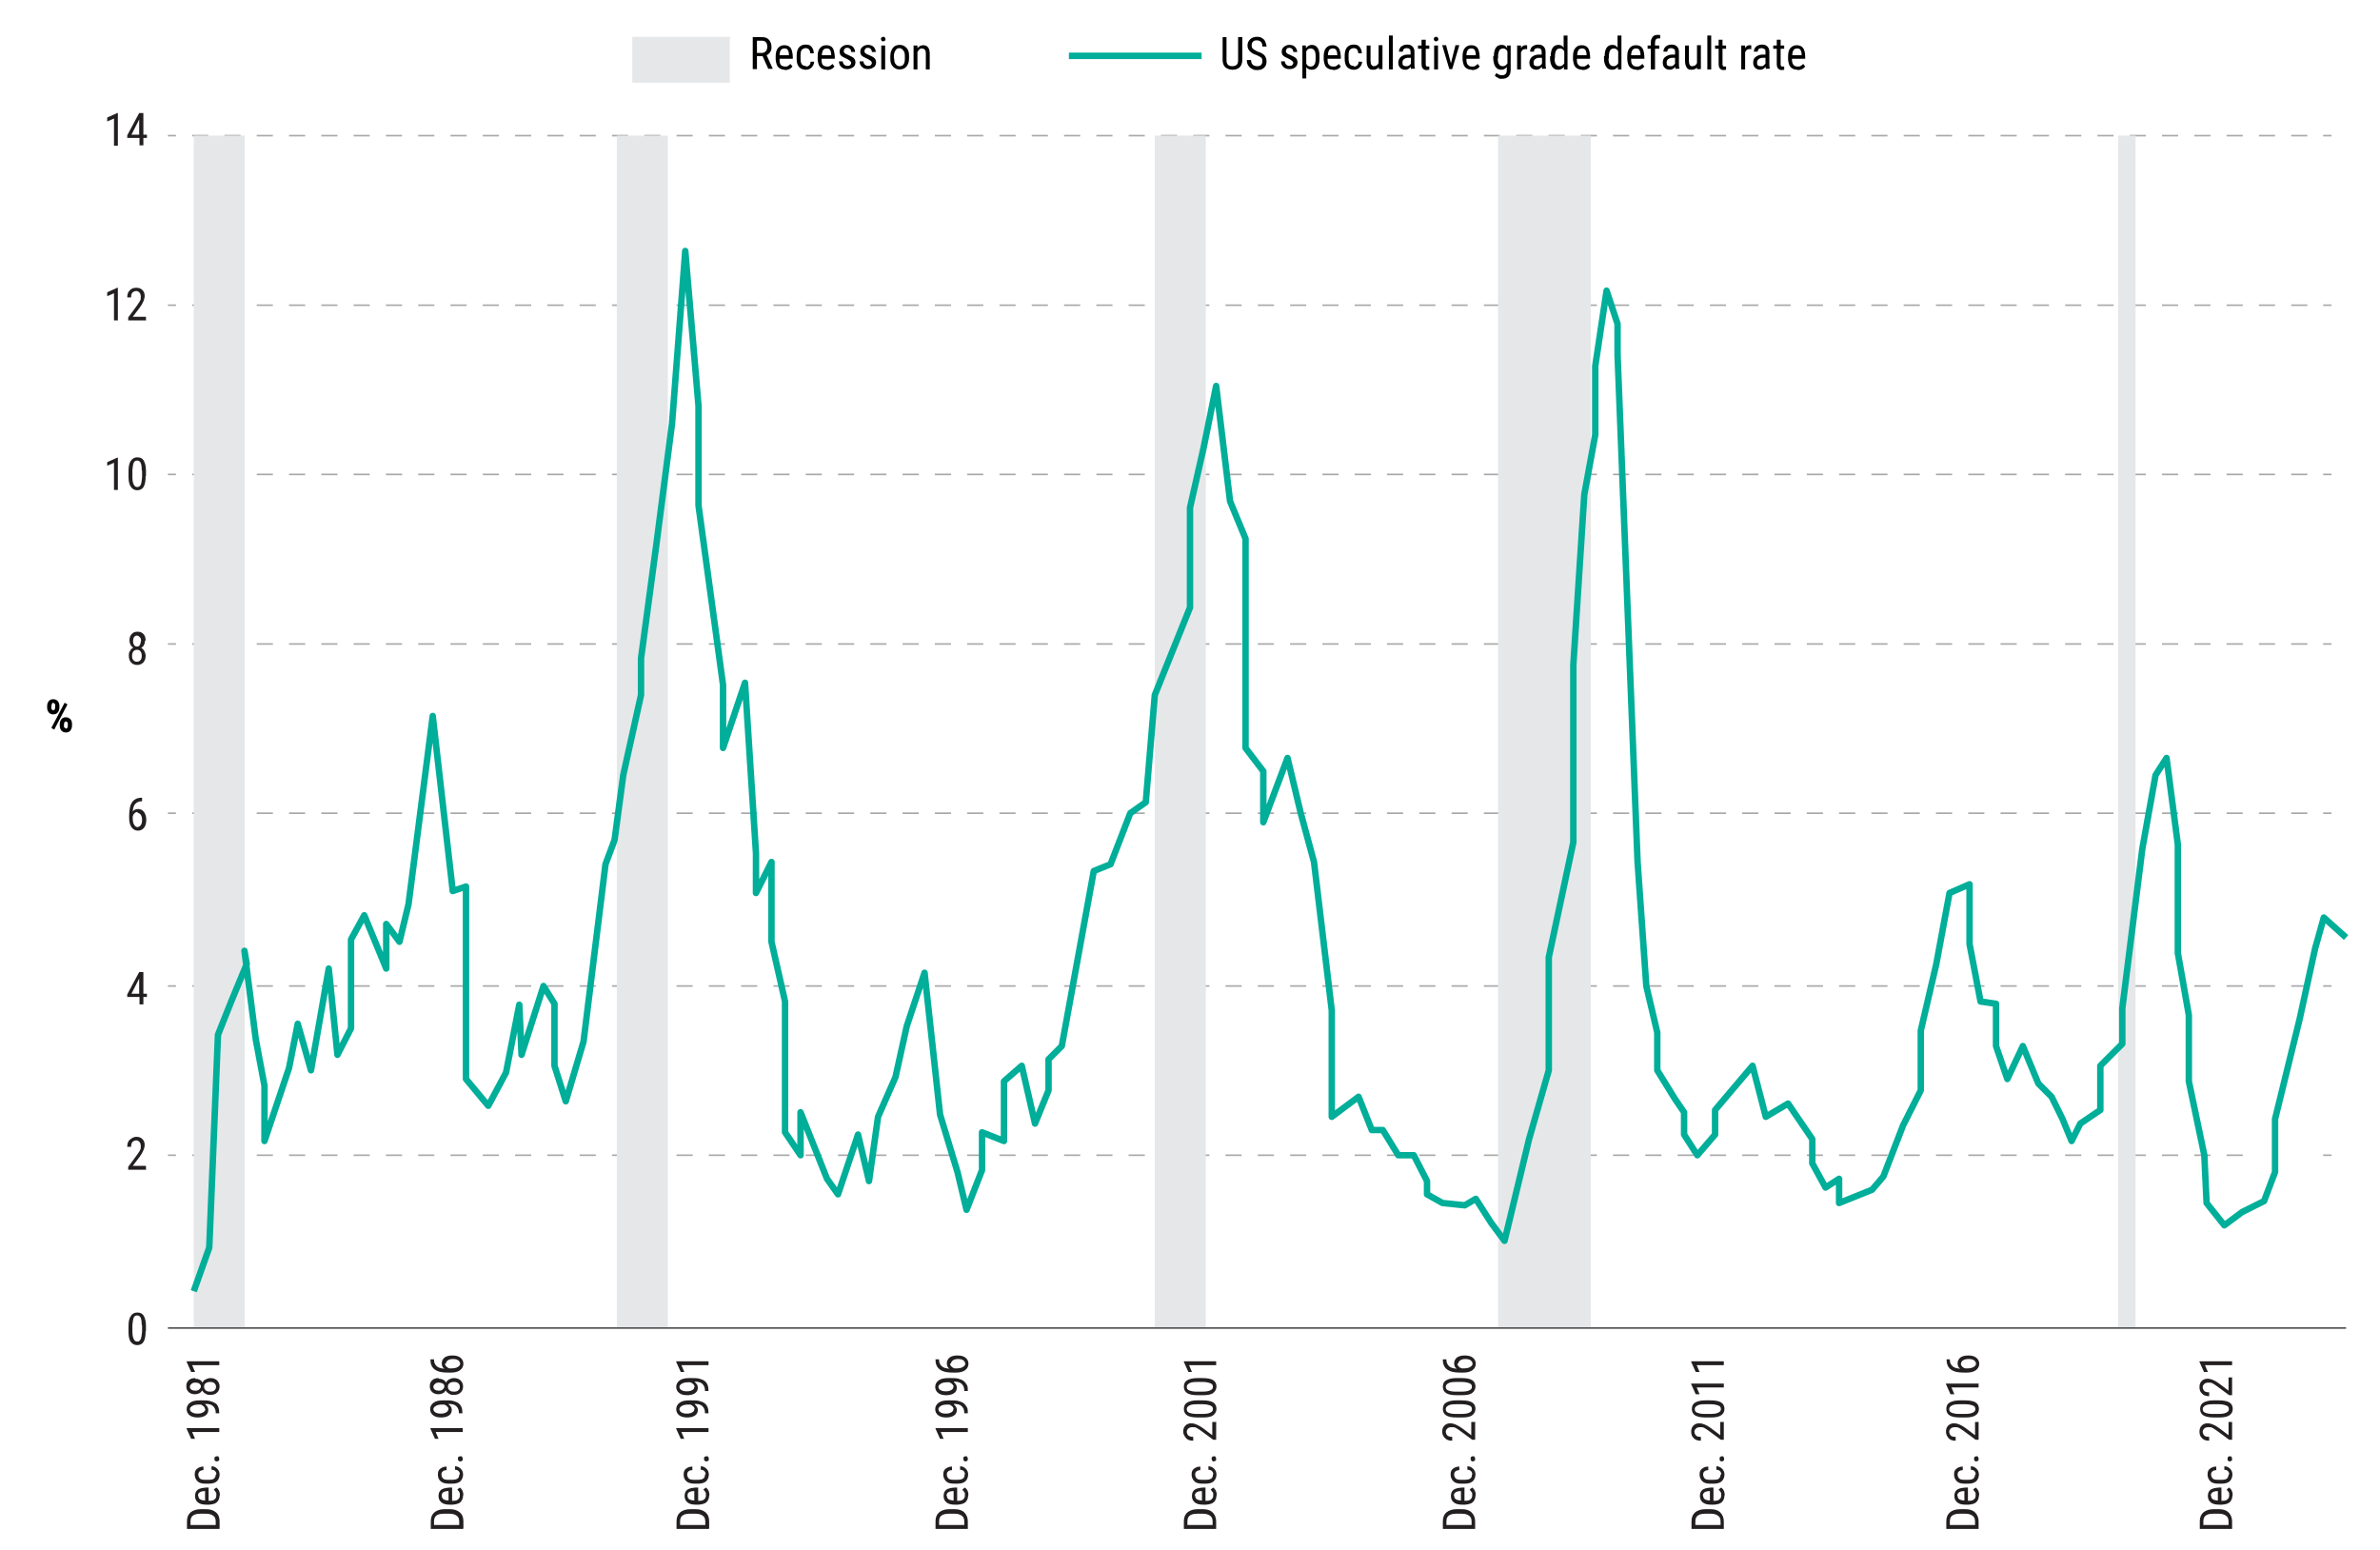 <?xml version="1.0" encoding="UTF-8"?>
<svg xmlns="http://www.w3.org/2000/svg" version="1.1" viewBox="0 0 737 480">
  <defs>
    <style>
      .cls-1, .cls-2, .cls-3 {
        stroke-miterlimit: 10;
        stroke-width: .5px;
      }

      .cls-1, .cls-2, .cls-3, .cls-4 {
        fill: none;
      }

      .cls-1, .cls-3 {
        stroke: #a9a9ab;
      }

      .cls-2 {
        stroke: #55555a;
      }

      .cls-5 {
        fill: #231f20;
      }

      .cls-3 {
        stroke-dasharray: 5 5;
      }

      .cls-6 {
        fill: #010100;
      }

      .cls-4 {
        stroke: #00ae99;
        stroke-linejoin: round;
        stroke-width: 2px;
      }

      .cls-7 {
        fill: #e6e7e8;
      }
    </style>
  </defs>
  <!-- Generator: Adobe Illustrator 28.7.2, SVG Export Plug-In . SVG Version: 1.2.0 Build 154)  -->
  <g>
    <g id="Layer_1">
      <g id="Layer_1-2" data-name="Layer_1">
        <g>
          <line class="cls-1" x1="52" y1="42" x2="54.5" y2="42"/>
          <line class="cls-3" x1="59.5" y1="42" x2="716.8" y2="42"/>
          <line class="cls-1" x1="719.4" y1="42" x2="722" y2="42"/>
        </g>
        <g>
          <line class="cls-1" x1="52" y1="94.5" x2="54.5" y2="94.5"/>
          <line class="cls-3" x1="59.5" y1="94.5" x2="716.8" y2="94.5"/>
          <line class="cls-1" x1="719.4" y1="94.5" x2="722" y2="94.5"/>
        </g>
        <g>
          <line class="cls-1" x1="52" y1="146.9" x2="54.5" y2="146.9"/>
          <line class="cls-3" x1="59.5" y1="146.9" x2="716.8" y2="146.9"/>
          <line class="cls-1" x1="719.4" y1="146.9" x2="722" y2="146.9"/>
        </g>
        <g>
          <line class="cls-1" x1="52" y1="199.4" x2="54.5" y2="199.4"/>
          <line class="cls-3" x1="59.5" y1="199.4" x2="716.8" y2="199.4"/>
          <line class="cls-1" x1="719.4" y1="199.4" x2="722" y2="199.4"/>
        </g>
        <g>
          <line class="cls-1" x1="52" y1="251.8" x2="54.5" y2="251.8"/>
          <line class="cls-3" x1="59.5" y1="251.8" x2="716.8" y2="251.8"/>
          <line class="cls-1" x1="719.4" y1="251.8" x2="722" y2="251.8"/>
        </g>
        <g>
          <line class="cls-1" x1="52" y1="305.3" x2="54.5" y2="305.3"/>
          <line class="cls-3" x1="59.5" y1="305.3" x2="716.8" y2="305.3"/>
          <line class="cls-1" x1="719.4" y1="305.3" x2="722" y2="305.3"/>
        </g>
        <g>
          <line class="cls-1" x1="52" y1="357.7" x2="54.5" y2="357.7"/>
          <line class="cls-3" x1="59.5" y1="357.7" x2="696.1" y2="357.7"/>
          <line class="cls-1" x1="719.4" y1="357.7" x2="722" y2="357.7"/>
        </g>
        <rect class="cls-7" x="60" y="42" width="15.8" height="369.2"/>
        <rect class="cls-7" x="191" y="42" width="15.8" height="369.2"/>
        <rect class="cls-7" x="357.6" y="42" width="15.8" height="369.2"/>
        <rect class="cls-7" x="463.9" y="42" width="28.7" height="369.2"/>
        <rect class="cls-7" x="655.9" y="42" width="5.4" height="369.2"/>
        <polyline class="cls-4" points="60 399.8 64.8 386.3 67.5 320.4 71.6 310.1 76.4 298.5 75.7 294.4 79.2 321.8 81.9 336.2 81.9 353.3 89.5 330.7 92.2 317 96.3 331.4 101.8 299.9 104.5 326.6 108.7 318.4 108.7 290.9 112.8 283.4 119.6 299.9 119.6 286.1 123.7 291.6 126.5 280 134 221.7 140.2 275.9 144.3 274.5 144.3 289.6 144.3 334.1 151.2 342.4 156.7 332.1 160.8 311.1 161.5 326.6 168.3 305.3 171.7 310.8 171.7 324.5 171.7 330 175.2 341 180.7 322.5 187.5 267.6 190.3 260.1 193 240 198.5 215.2 198.5 203.9 203.3 168.2 208.1 131.2 212.2 77.7 216.3 125.7 216.3 156.5 223.9 212.1 223.9 231.6 230.7 211.4 234.1 264.2 234.1 276.5 238.9 266.9 238.9 291.6 243.1 310.1 243.1 334.8 243.1 350.6 247.9 357.7 247.9 344.4 256.1 365 259.5 369.8 265.7 351.3 269.1 365.7 271.9 345.8 277.3 333.5 280.8 317.7 286.3 301.2 291.1 345.1 296.5 362.9 299.3 374.6 304.1 362.3 304.1 350.6 310.9 353.3 310.9 334.8 316.4 330 320.5 347.9 324.7 337.6 324.7 328 328.8 323.9 338.7 269.7 343.9 267.6 350 251.8 354.8 248.4 357.6 215.2 368.5 188.1 368.5 157.2 372.7 138.7 376.6 119.5 380.9 155.2 385.7 166.8 385.7 231.6 391.2 238.8 391.2 254.6 398.7 234.7 402.8 251.8 406.9 266.9 412.4 312.9 412.4 345.8 420.7 339.6 424.8 349.9 428.2 349.9 433 357.7 437.8 357.7 441.9 365.7 441.9 369.8 446.7 372.5 453.6 373.2 457 371.2 461.8 378.7 465.9 384.2 473.5 352.7 479.6 331.4 479.6 296.4 487.2 260.8 487.2 205.9 490.6 153.1 494 134.6 494 113.3 497.5 90 500.9 100.3 500.9 109.9 507.1 266.9 509.8 305.3 513.2 319.7 513.2 331.4 518.7 340.3 521.5 344.4 521.5 351.3 525.6 357.7 531.1 351.3 531.1 343.7 542.7 330 546.8 345.8 553.7 341.7 561.2 352.7 561.2 360.2 565.3 367.7 569.5 365 569.5 372.5 579.7 368.4 583.2 364.3 589.3 348.5 594.8 337.6 594.8 319.1 599.6 298.5 602.2 284.5 603.7 276.5 609.9 273.8 609.9 292.3 613.3 310.1 618.1 310.8 618.1 323.9 621.6 334.1 626.4 323.9 631.2 335.5 635.3 339.6 638.7 346.5 641.5 353.3 644.2 347.9 650.4 343.7 650.4 330 657.2 323.2 657.2 312.2 663.4 262.8 667.5 240 670.9 234.7 674.4 261.5 674.4 295.1 677.8 314.3 677.8 334.8 682.6 357.7 683.3 372.5 688.8 379.4 694.3 375.3 701.1 371.9 704.5 362.9 704.5 350.6 704.5 346.5 712.1 315.6 716.9 293.7 719.6 284.1 726.5 290.3"/>
        <g>
          <path class="cls-5" d="M67.9,473.4h-10v-2.4c0-1.2.4-2.1,1.1-2.7s1.8-1,3.1-1h1.7c1.3,0,2.3.3,3.1,1s1.1,1.6,1.1,2.8v2.2h0ZM59,472.2h7.8v-1c0-.9-.2-1.5-.8-1.9s-1.2-.6-2.2-.6h-1.8c-1,0-1.8.2-2.3.6-.5.4-.7,1-.7,1.8v1.1h0Z"/>
          <path class="cls-5" d="M68,463c0,.9-.3,1.6-.8,2.1s-1.3.7-2.4.8h-.9c-1.1,0-2-.2-2.6-.7-.6-.5-.9-1.1-.9-2s.3-1.5.8-1.9,1.4-.6,2.6-.7h.8v4.1h.2c.8,0,1.4-.1,1.7-.5.4-.3.5-.7.5-1.3s0-.7-.2-.9-.3-.5-.6-.8l.8-.6c.7.5,1.1,1.3,1.1,2.4h0ZM61.4,463.1c0,.5.2.9.5,1.1s.9.4,1.6.4v-2.9h-.2c-.7,0-1.2.2-1.5.4s-.5.6-.5,1h0Z"/>
          <path class="cls-5" d="M67,456.5c0-.4-.1-.7-.4-1s-.6-.4-1.1-.4v-1.1c.7,0,1.3.3,1.8.8.5.5.7,1.1.7,1.8s-.3,1.6-.9,2.1c-.6.5-1.4.7-2.6.7h-.8c-1.1,0-2-.2-2.5-.7s-.9-1.2-.9-2.1.2-1.4.7-1.8,1.1-.7,2-.7v1.1c-.5,0-1,.2-1.2.4s-.4.6-.4,1,.2.9.5,1.2.9.4,1.7.4h.9c.9,0,1.5-.1,1.8-.4s.5-.7.5-1.2h0Z"/>
          <path class="cls-5" d="M67.2,452.5c-.2,0-.4,0-.6-.2-.2-.1-.2-.3-.2-.6s0-.5.2-.6.3-.2.6-.2.4,0,.5.2.2.3.2.6,0,.5-.2.6c-.1.1-.3.2-.5.2Z"/>
          <path class="cls-5" d="M67.9,442.2v1.2h-8.4l.9,2.1h-1.2l-1.4-3.1v-.2h10Z"/>
          <path class="cls-5" d="M63.6,434.9c.6.5.9,1,.9,1.7s-.3,1.3-.9,1.7-1.4.6-2.4.6-1.9-.2-2.5-.7-.9-1.1-.9-1.9.4-1.5,1.1-2,1.7-.7,3-.7h.4c1.1,0,2,0,2.7.2s1.2.4,1.7.7.7.7.9,1.2.3,1.1.3,1.9h-1.1v-.2c0-.9-.3-1.5-.8-2-.5-.5-1.3-.7-2.4-.7h0ZM63.5,436.4c0-.3-.1-.6-.4-.9s-.6-.5-1-.6h-.5c-.8,0-1.5.1-2,.4s-.8.6-.8,1,.2.8.7,1c.4.3,1,.4,1.7.4s1.2-.1,1.7-.4.7-.6.7-1h0Z"/>
          <path class="cls-5" d="M60.5,426.9c.5,0,.9.1,1.3.3.4.2.7.5.9.9.2-.4.5-.8,1-1s.9-.4,1.4-.4c.9,0,1.5.2,2.1.7.5.5.8,1.1.8,1.9s-.3,1.5-.8,1.9c-.5.5-1.2.7-2.1.7s-1-.1-1.5-.4-.8-.6-1-1c-.2.4-.5.7-.9.9s-.8.3-1.3.3c-.8,0-1.5-.2-2-.7-.5-.5-.7-1-.7-1.8s.2-1.3.7-1.8c.5-.5,1.2-.7,2-.7h0ZM60.5,428.1c-.5,0-.9.1-1.2.4s-.5.5-.5.9.2.7.5.9.7.3,1.2.3.9-.1,1.2-.4.5-.5.5-.9-.2-.7-.5-.9-.7-.3-1.2-.3h0ZM65.1,427.9c-.6,0-1,.1-1.4.4s-.5.6-.5,1.1.2.8.5,1.1.8.4,1.4.4,1-.1,1.3-.4.5-.6.5-1.1-.2-.8-.5-1.1-.8-.4-1.3-.4Z"/>
          <path class="cls-5" d="M67.9,421.5v1.2h-8.4l.9,2.1h-1.2l-1.4-3.1v-.2h10Z"/>
        </g>
        <g>
          <path class="cls-5" d="M36.5,45.1h-1.2v-8.4l-2.1.9v-1.2l3.1-1.4h.2s0,10,0,10Z"/>
          <path class="cls-5" d="M44.4,41.7h1.1v1h-1.1v2.3h-1.2v-2.3h-3.8v-.8l3.7-6.9h1.3v6.6h0ZM40.7,41.7h2.4v-4.7s-2.4,4.7-2.4,4.7Z"/>
        </g>
        <g>
          <path class="cls-5" d="M36.5,99.2h-1.2v-8.4l-2.1.9v-1.2l3.1-1.4h.2s0,10,0,10Z"/>
          <path class="cls-5" d="M45.3,99.2h-5.6v-.9l2.8-3.8c.4-.6.7-1.1.9-1.4.2-.4.2-.8.2-1.2s-.1-1-.4-1.3-.6-.5-1-.5-.9.2-1.2.5c-.3.3-.4.8-.4,1.5h-1.2c0-.9.2-1.7.8-2.2.5-.6,1.2-.8,2-.8s1.4.2,1.9.7.7,1.1.7,1.9-.5,2.2-1.5,3.5l-2.2,2.9h4.1v1Z"/>
        </g>
        <g>
          <path class="cls-5" d="M36.5,151.7h-1.2v-8.4l-2.1.9v-1.1l3.1-1.4h.2v10h0Z"/>
          <path class="cls-5" d="M45.1,147.4c0,1.5-.2,2.6-.6,3.3s-1.1,1.1-2,1.1-1.5-.4-2-1.1-.7-1.8-.7-3.1v-1.7c0-1.4.2-2.5.7-3.2s1.1-1.1,2-1.1,1.6.3,2,1c.4.7.7,1.7.7,3.1v1.7h0ZM43.9,145.7c0-1.1-.1-1.8-.3-2.3s-.6-.8-1.1-.8-.9.2-1.1.7-.3,1.2-.4,2.2v2.1c0,1.1.1,1.8.4,2.4s.6.8,1.1.8.8-.2,1.1-.7c.2-.5.3-1.3.4-2.3v-2.1h0Z"/>
        </g>
        <path class="cls-6" d="M14.6,218.6c0-.6.2-1.1.5-1.5.3-.4.8-.6,1.4-.6s1,.2,1.4.6c.3.4.5.9.5,1.5v.5c0,.6-.2,1.1-.5,1.5s-.8.6-1.4.6-1-.2-1.4-.6c-.3-.4-.5-.9-.5-1.5v-.5h0ZM15.9,219.1c0,.3,0,.5.2.6.1.2.3.2.4.2s.3,0,.4-.2c.1-.2.2-.4.2-.7v-.5c0-.3,0-.5-.2-.6s-.3-.3-.4-.3-.3,0-.4.3-.2.4-.2.7c0,0,0,.5,0,.5ZM16.8,225.9l-.9-.5,4.1-7.8.9.5-4.1,7.8h0ZM18.5,224.2c0-.6.2-1.1.5-1.5s.8-.6,1.4-.6,1,.2,1.4.6.5.9.5,1.5v.5c0,.6-.2,1.1-.5,1.5s-.8.6-1.4.6-1-.2-1.4-.6c-.3-.4-.5-.9-.5-1.5v-.5h0ZM19.8,224.7c0,.2,0,.5.2.6s.3.3.4.3c.4,0,.6-.3.6-.8v-.6c0-.3,0-.5-.2-.6-.1-.2-.3-.2-.4-.2-.4,0-.6.4-.6,1.1v.4h0Z"/>
        <path class="cls-5" d="M44.9,198.4c0,.5-.1.9-.3,1.3s-.5.7-.9.9c.4.2.8.6,1,1s.4.9.4,1.4c0,.9-.2,1.5-.7,2.1-.5.5-1.1.8-1.9.8s-1.5-.3-1.9-.8c-.5-.5-.7-1.2-.7-2.1s.1-1,.4-1.5c.2-.4.6-.8,1-1-.4-.2-.7-.5-.9-.9-.2-.4-.3-.8-.3-1.3,0-.8.2-1.5.7-2,.5-.5,1-.7,1.8-.7s1.3.2,1.8.7c.5.5.7,1.2.7,2h0ZM43.9,203.1c0-.6-.1-1-.4-1.4s-.6-.5-1.1-.5-.8.2-1.1.5c-.3.4-.4.8-.4,1.4s.1,1,.4,1.3c.2.3.6.5,1.1.5s.8-.2,1.1-.5.4-.8.4-1.3ZM43.7,198.5c0-.5-.1-.9-.4-1.2s-.5-.5-.9-.5-.7.2-.9.5-.3.7-.3,1.2.1.9.3,1.2.5.5.9.5.7-.1.9-.5.3-.7.3-1.2h0Z"/>
        <path class="cls-5" d="M44,247v1.1h-.2c-.8,0-1.4.3-1.9.8s-.7,1.3-.8,2.4c.4-.6,1-.8,1.7-.8s1.3.3,1.8.9c.4.6.7,1.4.7,2.4s-.2,1.9-.7,2.5c-.5.6-1.1.9-1.9.9s-1.5-.4-2-1.1c-.5-.7-.7-1.7-.7-2.9v-.5c0-1.4.2-2.5.4-3.3.3-.8.7-1.4,1.3-1.8.6-.4,1.3-.6,2.2-.6h.2,0ZM42.6,251.4c-.3,0-.6.1-.9.4-.3.2-.5.6-.6,1v.5c0,.8.1,1.5.4,2s.6.8,1,.8.8-.2,1.1-.6.4-1,.4-1.6-.1-1.2-.4-1.6-.6-.6-1-.6h0Z"/>
        <path class="cls-5" d="M44.4,307.7h1.1v1h-1.1v2.3h-1.2v-2.3h-3.8v-.8l3.7-6.9h1.3v6.6h0ZM40.7,307.7h2.4v-4.7s-2.4,4.7-2.4,4.7Z"/>
        <path class="cls-5" d="M45.3,362.2h-5.6v-.9l2.8-3.8c.4-.6.7-1,.9-1.4.2-.4.2-.8.2-1.2s-.1-1-.4-1.3-.6-.5-1-.5-.9.2-1.2.5c-.3.4-.4.9-.4,1.5h-1.2c0-.9.2-1.7.8-2.2s1.2-.9,2-.9,1.4.2,1.9.7.7,1.1.7,1.9-.5,2.1-1.5,3.5l-2.2,2.9h4.1v1h0Z"/>
        <path class="cls-5" d="M45.1,412.1c0,1.5-.2,2.6-.6,3.3s-1.1,1.1-2,1.1-1.5-.4-2-1-.7-1.8-.7-3.1v-1.7c0-1.5.2-2.5.7-3.2.4-.7,1.1-1.1,2-1.1s1.6.3,2,1,.7,1.7.7,3.1v1.7h0ZM43.9,410.4c0-1-.1-1.8-.3-2.3s-.6-.8-1.1-.8-.9.2-1.1.7c-.2.5-.3,1.2-.4,2.2v2c0,1,.1,1.8.4,2.4s.6.8,1.1.8.8-.2,1.1-.8c.2-.5.3-1.3.4-2.3v-2.1h0Z"/>
        <g>
          <path class="cls-5" d="M143.3,473.4h-9.9v-2.4c0-1.2.4-2.1,1.1-2.7s1.8-1,3.1-1h1.7c1.3,0,2.3.3,3.1,1s1.1,1.6,1.1,2.8v2.2h0ZM134.4,472.2h7.8v-1c0-.9-.2-1.5-.8-1.9s-1.2-.6-2.2-.6h-1.8c-1.1,0-1.8.2-2.3.6-.5.4-.7,1-.7,1.8v1.1h0Z"/>
          <path class="cls-5" d="M143.4,463c0,.9-.3,1.6-.8,2.1s-1.4.7-2.4.8h-.9c-1.1,0-2-.2-2.6-.7-.6-.5-.9-1.1-.9-2s.3-1.5.8-1.9,1.4-.6,2.6-.7h.8v4.1h.2c.8,0,1.4-.1,1.7-.5.4-.3.5-.7.5-1.3s0-.7-.2-.9c-.1-.3-.4-.5-.6-.8l.8-.6c.7.5,1.1,1.3,1.1,2.4h0ZM136.8,463.1c0,.5.2.9.5,1.1s.9.4,1.6.4v-2.9h-.2c-.7,0-1.2.2-1.5.4s-.4.6-.4,1h0Z"/>
          <path class="cls-5" d="M142.4,456.5c0-.4-.1-.7-.4-1s-.6-.4-1.1-.4v-1.1c.7,0,1.3.3,1.8.8s.7,1.1.7,1.8-.3,1.6-.9,2.1c-.6.5-1.4.7-2.6.7h-.8c-1.1,0-2-.2-2.6-.7s-.9-1.2-.9-2.1.2-1.4.7-1.8,1.1-.7,2-.7v1.1c-.6,0-1,.2-1.2.4-.3.2-.4.6-.4,1s.2.9.5,1.2.9.4,1.7.4h.9c.9,0,1.5-.1,1.9-.4s.5-.7.5-1.2h0Z"/>
          <path class="cls-5" d="M142.6,452.5c-.2,0-.4,0-.6-.2-.1-.1-.2-.3-.2-.6s0-.5.2-.6.3-.2.6-.2.4,0,.5.2.2.3.2.6,0,.5-.2.6c-.1.1-.3.2-.5.2Z"/>
          <path class="cls-5" d="M143.3,442.2v1.2h-8.4l.9,2.1h-1.1l-1.4-3.1v-.2h10Z"/>
          <path class="cls-5" d="M139,434.9c.6.5.9,1,.9,1.7s-.3,1.3-.9,1.7-1.4.6-2.4.6-1.9-.2-2.5-.7-.9-1.1-.9-1.9.4-1.5,1.1-2,1.7-.7,3-.7h.4c1.1,0,2,0,2.7.2s1.2.4,1.6.7.7.7.9,1.2.3,1.1.3,1.9h-1.1v-.2c0-.9-.3-1.5-.8-2-.5-.5-1.3-.7-2.4-.7h0ZM138.9,436.4c0-.3-.1-.6-.4-.9s-.6-.5-1-.6h-.5c-.8,0-1.5.1-2,.4s-.8.6-.8,1,.2.8.6,1c.4.3,1,.4,1.7.4s1.2-.1,1.7-.4.6-.6.6-1h0Z"/>
          <path class="cls-5" d="M135.9,426.9c.5,0,.9.1,1.3.3s.7.5.9.9c.2-.4.6-.8,1-1s.9-.4,1.4-.4c.9,0,1.5.2,2.1.7.5.5.8,1.1.8,1.9s-.3,1.5-.8,1.9c-.5.5-1.2.7-2.1.7s-1-.1-1.5-.4c-.4-.2-.8-.6-1-1-.2.4-.5.7-.9.9s-.8.3-1.3.3c-.8,0-1.5-.2-2-.7-.5-.5-.7-1-.7-1.8s.2-1.3.7-1.8c.5-.5,1.2-.7,2-.7h0ZM135.9,428.1c-.5,0-.9.1-1.2.4s-.5.5-.5.9.2.7.5.9.7.3,1.2.3.9-.1,1.2-.4.5-.5.5-.9-.1-.7-.5-.9-.7-.3-1.2-.3h0ZM140.6,427.9c-.6,0-1,.1-1.4.4s-.5.6-.5,1.1.2.8.5,1.1.8.4,1.4.4,1-.1,1.3-.4c.3-.2.5-.6.5-1.1s-.2-.8-.5-1.1-.8-.4-1.3-.4Z"/>
          <path class="cls-5" d="M133.3,420.9h1.1v.2c0,.8.3,1.4.8,1.9s1.3.7,2.4.8c-.6-.4-.8-1-.8-1.7s.3-1.3.9-1.8c.6-.4,1.4-.6,2.4-.6s1.9.2,2.5.7c.6.5.9,1.1.9,1.9s-.4,1.5-1.1,2-1.7.7-2.9.7h-.5c-1.4,0-2.5-.1-3.3-.4s-1.4-.7-1.8-1.3c-.4-.6-.6-1.3-.6-2.1v-.2h0ZM137.8,422.2c0,.3.1.6.4.9s.6.5,1,.6h.5c.8,0,1.5-.1,2-.4.5-.3.8-.6.8-1s-.2-.8-.6-1.1-1-.4-1.6-.4-1.2.1-1.6.4-.6.6-.6,1h0Z"/>
        </g>
        <g>
          <path class="cls-5" d="M219.4,473.4h-9.9v-2.4c0-1.2.4-2.1,1.1-2.7s1.8-1,3.1-1h1.7c1.3,0,2.3.3,3.1,1s1.1,1.6,1.1,2.8v2.2h0ZM210.6,472.2h7.8v-1c0-.9-.2-1.5-.8-1.9s-1.2-.6-2.2-.6h-1.8c-1.1,0-1.8.2-2.3.6-.5.4-.7,1-.7,1.8v1.1h0Z"/>
          <path class="cls-5" d="M219.6,463c0,.9-.3,1.6-.8,2.1s-1.4.7-2.4.8h-.9c-1.1,0-2-.2-2.6-.7-.6-.5-.9-1.1-.9-2s.3-1.5.8-1.9,1.4-.6,2.6-.7h.8v4.1h.2c.8,0,1.4-.1,1.7-.5.4-.3.5-.7.5-1.3s0-.7-.2-.9c-.1-.3-.4-.5-.6-.8l.8-.6c.7.5,1.1,1.3,1.1,2.4h0ZM212.9,463.1c0,.5.2.9.5,1.1s.9.4,1.6.4v-2.9h-.2c-.7,0-1.2.2-1.5.4s-.4.6-.4,1h0Z"/>
          <path class="cls-5" d="M218.5,456.5c0-.4-.1-.7-.4-1s-.6-.4-1.1-.4v-1.1c.7,0,1.3.3,1.8.8s.7,1.1.7,1.8-.3,1.6-.9,2.1c-.6.5-1.4.7-2.6.7h-.8c-1.1,0-2-.2-2.6-.7s-.9-1.2-.9-2.1.2-1.4.7-1.8,1.1-.7,2-.7v1.1c-.6,0-1,.2-1.2.4-.3.2-.4.6-.4,1s.2.9.5,1.2.9.4,1.7.4h.9c.9,0,1.5-.1,1.9-.4s.5-.7.5-1.2h0Z"/>
          <path class="cls-5" d="M218.8,452.5c-.2,0-.4,0-.6-.2-.1-.1-.2-.3-.2-.6s0-.5.2-.6.3-.2.6-.2.4,0,.5.2.2.3.2.6,0,.5-.2.6c-.1.1-.3.2-.5.2Z"/>
          <path class="cls-5" d="M219.4,442.2v1.2h-8.4l.9,2.1h-1.1l-1.4-3.1v-.2h10,0Z"/>
          <path class="cls-5" d="M215.2,434.9c.6.5.9,1,.9,1.7s-.3,1.3-.9,1.7-1.4.6-2.4.6-1.9-.2-2.5-.7-.9-1.1-.9-1.9.4-1.5,1.1-2,1.7-.7,3-.7h.4c1.1,0,2,0,2.7.2s1.2.4,1.6.7.7.7.9,1.2.3,1.1.3,1.9h-1.1v-.2c0-.9-.3-1.5-.8-2-.5-.5-1.3-.7-2.4-.7h0ZM215.1,436.4c0-.3-.1-.6-.4-.9s-.6-.5-1-.6h-.5c-.8,0-1.5.1-2,.4s-.8.6-.8,1,.2.8.6,1c.4.3,1,.4,1.7.4s1.2-.1,1.7-.4.6-.6.6-1h0Z"/>
          <path class="cls-5" d="M215.2,428c.6.5.9,1,.9,1.7s-.3,1.3-.9,1.7-1.4.6-2.4.6-1.9-.2-2.5-.7-.9-1.1-.9-1.9.4-1.5,1.1-2,1.7-.7,3-.7h.4c1.1,0,2,0,2.7.2s1.2.4,1.6.7.7.7.9,1.2.3,1.1.3,1.9h-1.1v-.2c0-.9-.3-1.5-.8-2-.5-.5-1.3-.7-2.4-.7h0ZM215.1,429.5c0-.3-.1-.6-.4-.9s-.6-.5-1-.6h-.5c-.8,0-1.5.1-2,.4s-.8.6-.8,1,.2.8.6,1c.4.3,1,.4,1.7.4s1.2-.1,1.7-.4.6-.6.6-1h0Z"/>
          <path class="cls-5" d="M219.4,421.5v1.2h-8.4l.9,2.1h-1.1l-1.4-3.1v-.2h10,0Z"/>
        </g>
        <g>
          <path class="cls-5" d="M299.7,473.4h-10v-2.4c0-1.2.4-2.1,1.1-2.7s1.8-1,3.1-1h1.7c1.3,0,2.3.3,3,1s1.1,1.6,1.1,2.8v2.2h0ZM290.8,472.2h7.8v-1c0-.9-.2-1.5-.8-1.9s-1.2-.6-2.2-.6h-1.8c-1,0-1.8.2-2.3.6-.5.4-.7,1-.7,1.8v1.1h0Z"/>
          <path class="cls-5" d="M299.8,463c0,.9-.3,1.6-.8,2.1s-1.4.7-2.4.8h-.9c-1.1,0-2-.2-2.6-.7-.6-.5-.9-1.1-.9-2s.3-1.5.8-1.9,1.4-.6,2.6-.7h.8v4.1h.2c.8,0,1.4-.1,1.7-.5.4-.3.5-.7.5-1.3s0-.7-.2-.9-.4-.5-.6-.8l.8-.6c.7.5,1.1,1.3,1.1,2.4h0ZM293.2,463.1c0,.5.2.9.5,1.1s.9.4,1.6.4v-2.9h-.2c-.7,0-1.2.2-1.5.4s-.5.6-.5,1h0Z"/>
          <path class="cls-5" d="M298.8,456.5c0-.4-.1-.7-.4-1s-.6-.4-1.1-.4v-1.1c.7,0,1.3.3,1.8.8s.7,1.1.7,1.8-.3,1.6-.9,2.1c-.6.5-1.4.7-2.6.7h-.8c-1.1,0-2-.2-2.5-.7s-.9-1.2-.9-2.1.2-1.4.7-1.8,1.1-.7,2-.7v1.1c-.5,0-1,.2-1.2.4-.3.2-.4.6-.4,1s.2.9.5,1.2.9.4,1.7.4h.9c.9,0,1.5-.1,1.9-.4.4-.3.5-.7.5-1.2h0Z"/>
          <path class="cls-5" d="M299,452.5c-.2,0-.4,0-.5-.2-.1-.1-.2-.3-.2-.6s0-.5.2-.6.3-.2.5-.2.4,0,.5.2c.1.1.2.3.2.6s0,.5-.2.6c-.1.1-.3.2-.5.2Z"/>
          <path class="cls-5" d="M299.7,442.2v1.2h-8.4l.9,2.1h-1.1l-1.4-3.1v-.2h10,0Z"/>
          <path class="cls-5" d="M295.4,434.9c.6.5.9,1,.9,1.7s-.3,1.3-.9,1.7-1.4.6-2.4.6-1.9-.2-2.5-.7-.9-1.1-.9-1.9.4-1.5,1.1-2,1.7-.7,3-.7h.4c1.1,0,2,0,2.7.2s1.2.4,1.6.7.7.7,1,1.2.3,1.1.3,1.9h-1.1v-.2c0-.9-.3-1.5-.8-2-.5-.5-1.3-.7-2.4-.7h0ZM295.3,436.4c0-.3-.1-.6-.4-.9s-.6-.5-1-.6h-.5c-.8,0-1.5.1-2,.4s-.8.6-.8,1,.2.8.6,1c.4.3,1,.4,1.7.4s1.2-.1,1.7-.4.6-.6.6-1h0Z"/>
          <path class="cls-5" d="M295.4,428c.6.5.9,1,.9,1.7s-.3,1.3-.9,1.7-1.4.6-2.4.6-1.9-.2-2.5-.7-.9-1.1-.9-1.9.4-1.5,1.1-2,1.7-.7,3-.7h.4c1.1,0,2,0,2.7.2s1.2.4,1.6.7.7.7,1,1.2.3,1.1.3,1.9h-1.1v-.2c0-.9-.3-1.5-.8-2-.5-.5-1.3-.7-2.4-.7h0ZM295.3,429.5c0-.3-.1-.6-.4-.9s-.6-.5-1-.6h-.5c-.8,0-1.5.1-2,.4s-.8.6-.8,1,.2.8.6,1c.4.3,1,.4,1.7.4s1.2-.1,1.7-.4.6-.6.6-1h0Z"/>
          <path class="cls-5" d="M289.7,420.9h1.1v.2c0,.8.3,1.4.8,1.9s1.3.7,2.4.8c-.6-.4-.8-1-.8-1.7s.3-1.3.9-1.8c.6-.4,1.4-.6,2.4-.6s1.9.2,2.5.7c.6.5.9,1.1.9,1.9s-.4,1.5-1.1,2-1.7.7-2.9.7h-.5c-1.4,0-2.5-.1-3.3-.4s-1.4-.7-1.8-1.3c-.4-.6-.6-1.3-.6-2.1v-.2h0ZM294.2,422.2c0,.3.1.6.4.9s.6.5,1,.6h.5c.8,0,1.5-.1,2-.4.5-.3.8-.6.8-1s-.2-.8-.6-1.1-1-.4-1.6-.4-1.2.1-1.6.4-.6.6-.6,1h0Z"/>
        </g>
        <g>
          <path class="cls-5" d="M376.6,473.4h-10v-2.4c0-1.2.4-2.1,1.1-2.7s1.8-1,3.1-1h1.7c1.3,0,2.3.3,3,1s1.1,1.6,1.1,2.8v2.2h0ZM367.7,472.2h7.8v-1c0-.9-.2-1.5-.8-1.9s-1.2-.6-2.2-.6h-1.8c-1,0-1.8.2-2.3.6-.5.4-.7,1-.7,1.8v1.1h0Z"/>
          <path class="cls-5" d="M376.7,463c0,.9-.3,1.6-.8,2.1-.5.5-1.4.7-2.4.8h-.9c-1.1,0-2-.2-2.6-.7-.6-.5-.9-1.1-.9-2s.3-1.5.8-1.9,1.4-.6,2.6-.7h.8v4.1h.2c.8,0,1.4-.1,1.7-.5.4-.3.5-.7.5-1.3s0-.7-.2-.9-.4-.5-.6-.8l.8-.6c.7.5,1.1,1.3,1.1,2.4h0ZM370.1,463.1c0,.5.2.9.5,1.1.3.2.9.4,1.6.4v-2.9h-.2c-.7,0-1.2.2-1.5.4s-.5.6-.5,1h0Z"/>
          <path class="cls-5" d="M375.7,456.5c0-.4-.1-.7-.4-1s-.6-.4-1.1-.4v-1.1c.7,0,1.3.3,1.8.8s.7,1.1.7,1.8-.3,1.6-.9,2.1c-.6.5-1.4.7-2.6.7h-.8c-1.1,0-2-.2-2.5-.7s-.9-1.2-.9-2.1.2-1.4.7-1.8,1.1-.7,2-.7v1.1c-.5,0-1,.2-1.2.4-.3.2-.4.6-.4,1s.2.9.5,1.2.9.4,1.7.4h.9c.9,0,1.5-.1,1.9-.4.4-.3.5-.7.5-1.2h0Z"/>
          <path class="cls-5" d="M375.9,452.5c-.2,0-.4,0-.5-.2-.1-.1-.2-.3-.2-.6s0-.5.2-.6.3-.2.5-.2.4,0,.5.2c.1.1.2.3.2.6s0,.5-.2.6c-.1.1-.3.2-.5.2Z"/>
          <path class="cls-5" d="M376.6,440.2v5.6h-.9l-3.8-2.8c-.6-.4-1-.7-1.4-.9-.4-.2-.8-.2-1.2-.2s-1,.1-1.3.4-.5.6-.5,1,.2.9.5,1.2c.4.3.9.4,1.5.4v1.2c-.9,0-1.7-.2-2.2-.8s-.9-1.2-.9-2,.2-1.4.7-1.9,1.1-.7,1.9-.7,2.1.5,3.5,1.5l2.9,2.2v-4.1h1Z"/>
          <path class="cls-5" d="M372.3,433.6c1.5,0,2.6.2,3.3.6.7.4,1.1,1.1,1.1,2s-.4,1.5-1,2-1.8.7-3.1.7h-1.7c-1.5,0-2.5-.2-3.2-.6-.7-.4-1.1-1.1-1.1-2s.3-1.6,1-2,1.7-.7,3.1-.7h1.7ZM370.6,434.8c-1,0-1.8.1-2.3.4s-.8.6-.8,1.1.2.9.7,1.1,1.2.4,2.2.4h2c1,0,1.8-.1,2.4-.4s.8-.6.8-1.1-.2-.9-.8-1.1c-.5-.2-1.3-.4-2.3-.4h-2.1,0Z"/>
          <path class="cls-5" d="M372.3,426.7c1.5,0,2.6.2,3.3.6.7.4,1.1,1.1,1.1,2s-.4,1.5-1,2-1.8.7-3.1.7h-1.7c-1.5,0-2.5-.2-3.2-.6-.7-.4-1.1-1.1-1.1-2s.3-1.6,1-2,1.7-.7,3.1-.7h1.7ZM370.6,427.9c-1,0-1.8.1-2.3.4s-.8.6-.8,1.1.2.9.7,1.1,1.2.4,2.2.4h2c1,0,1.8-.1,2.4-.4s.8-.6.8-1.1-.2-.9-.8-1.1c-.5-.2-1.3-.4-2.3-.4h-2.1,0Z"/>
          <path class="cls-5" d="M376.6,421.5v1.2h-8.4l.9,2.1h-1.1l-1.4-3.1v-.2h10,0Z"/>
        </g>
        <g>
          <path class="cls-5" d="M456.8,473.4h-10v-2.4c0-1.2.4-2.1,1.1-2.7.7-.6,1.8-1,3.1-1h1.7c1.3,0,2.3.3,3,1s1.1,1.6,1.1,2.8v2.2h0ZM447.9,472.2h7.8v-1c0-.9-.2-1.5-.8-1.9s-1.2-.6-2.2-.6h-1.8c-1,0-1.8.2-2.3.6-.5.4-.7,1-.7,1.8v1.1h0Z"/>
          <path class="cls-5" d="M456.9,463c0,.9-.3,1.6-.8,2.1-.5.5-1.4.7-2.4.8h-.9c-1.1,0-2-.2-2.6-.7-.6-.5-.9-1.1-.9-2s.3-1.5.8-1.9,1.4-.6,2.6-.7h.8v4.1h.2c.8,0,1.4-.1,1.7-.5.4-.3.5-.7.5-1.3s0-.7-.2-.9-.4-.5-.6-.8l.8-.6c.7.5,1.1,1.3,1.1,2.4h0ZM450.3,463.1c0,.5.2.9.5,1.1.3.2.9.4,1.6.4v-2.9h-.2c-.7,0-1.2.2-1.5.4s-.5.6-.5,1h0Z"/>
          <path class="cls-5" d="M455.9,456.5c0-.4-.1-.7-.4-1s-.6-.4-1.1-.4v-1.1c.7,0,1.3.3,1.8.8s.7,1.1.7,1.8-.3,1.6-.9,2.1c-.6.5-1.4.7-2.6.7h-.8c-1.1,0-2-.2-2.5-.7s-.9-1.2-.9-2.1.2-1.4.7-1.8,1.1-.7,2-.7v1.1c-.5,0-1,.2-1.2.4-.3.2-.4.6-.4,1s.2.9.5,1.2.9.4,1.7.4h.9c.9,0,1.5-.1,1.9-.4.4-.3.5-.7.5-1.2h0Z"/>
          <path class="cls-5" d="M456.1,452.5c-.2,0-.4,0-.5-.2-.1-.1-.2-.3-.2-.6s0-.5.2-.6.3-.2.5-.2.4,0,.5.2c.1.1.2.3.2.6s0,.5-.2.6c-.1.1-.3.2-.5.2Z"/>
          <path class="cls-5" d="M456.8,440.2v5.6h-.9l-3.8-2.8c-.6-.4-1-.7-1.4-.9-.4-.2-.8-.2-1.2-.2s-1,.1-1.3.4-.5.6-.5,1,.2.9.5,1.2c.4.3.9.4,1.5.4v1.2c-.9,0-1.7-.2-2.2-.8-.6-.5-.9-1.2-.9-2s.2-1.4.7-1.9,1.1-.7,1.9-.7,2.1.5,3.5,1.5l2.9,2.2v-4.1h1Z"/>
          <path class="cls-5" d="M452.5,433.6c1.5,0,2.6.2,3.3.6.7.4,1.1,1.1,1.1,2s-.4,1.5-1,2-1.8.7-3.1.7h-1.7c-1.5,0-2.5-.2-3.2-.6-.7-.4-1.1-1.1-1.1-2s.3-1.6,1-2,1.7-.7,3.1-.7h1.7ZM450.8,434.8c-1,0-1.8.1-2.3.4s-.8.6-.8,1.1.2.9.7,1.1c.5.2,1.2.4,2.2.4h2c1,0,1.8-.1,2.4-.4s.8-.6.8-1.1-.2-.9-.8-1.1c-.5-.2-1.3-.4-2.3-.4h-2.1,0Z"/>
          <path class="cls-5" d="M452.5,426.7c1.5,0,2.6.2,3.3.6.7.4,1.1,1.1,1.1,2s-.4,1.5-1,2-1.8.7-3.1.7h-1.7c-1.5,0-2.5-.2-3.2-.6-.7-.4-1.1-1.1-1.1-2s.3-1.6,1-2,1.7-.7,3.1-.7h1.7ZM450.8,427.9c-1,0-1.8.1-2.3.4s-.8.6-.8,1.1.2.9.7,1.1c.5.2,1.2.4,2.2.4h2c1,0,1.8-.1,2.4-.4s.8-.6.8-1.1-.2-.9-.8-1.1c-.5-.2-1.3-.4-2.3-.4h-2.1,0Z"/>
          <path class="cls-5" d="M446.8,420.9h1.1v.2c0,.8.3,1.4.8,1.9s1.3.7,2.4.8c-.6-.4-.8-1-.8-1.7s.3-1.3.9-1.8c.6-.4,1.4-.6,2.4-.6s1.9.2,2.5.7c.6.5.9,1.1.9,1.9s-.4,1.5-1.1,2c-.7.5-1.7.7-2.9.7h-.5c-1.4,0-2.5-.1-3.3-.4-.8-.3-1.4-.7-1.8-1.3-.4-.6-.6-1.3-.6-2.1v-.2h0ZM451.3,422.2c0,.3.1.6.4.9.2.3.6.5,1,.6h.5c.8,0,1.5-.1,2-.4.5-.3.8-.6.8-1s-.2-.8-.6-1.1-1-.4-1.6-.4-1.2.1-1.6.4-.6.6-.6,1h0Z"/>
        </g>
        <g>
          <path class="cls-5" d="M533.8,473.4h-10v-2.4c0-1.2.4-2.1,1.1-2.7.7-.6,1.8-1,3.1-1h1.7c1.3,0,2.3.3,3,1s1.1,1.6,1.1,2.8v2.2h0ZM525,472.2h7.8v-1c0-.9-.2-1.5-.8-1.9s-1.2-.6-2.2-.6h-1.8c-1,0-1.8.2-2.3.6-.5.4-.7,1-.7,1.8v1.1h0Z"/>
          <path class="cls-5" d="M534,463c0,.9-.3,1.6-.8,2.1s-1.3.7-2.4.8h-.9c-1.1,0-2-.2-2.6-.7-.6-.5-.9-1.1-.9-2s.3-1.5.8-1.9,1.4-.6,2.6-.7h.8v4.1h.2c.8,0,1.4-.1,1.7-.5.4-.3.5-.7.5-1.3s0-.7-.2-.9-.3-.5-.6-.8l.8-.6c.7.5,1.1,1.3,1.1,2.4h0ZM527.4,463.1c0,.5.2.9.5,1.1.3.2.9.4,1.6.4v-2.9h-.2c-.7,0-1.2.2-1.5.4s-.5.6-.5,1h0Z"/>
          <path class="cls-5" d="M533,456.5c0-.4-.1-.7-.4-1s-.6-.4-1.1-.4v-1.1c.7,0,1.3.3,1.8.8.5.5.7,1.1.7,1.8s-.3,1.6-.9,2.1c-.6.5-1.4.7-2.6.7h-.8c-1.1,0-2-.2-2.5-.7s-.9-1.2-.9-2.1.2-1.4.7-1.8,1.1-.7,2-.7v1.1c-.5,0-1,.2-1.2.4-.3.2-.4.6-.4,1s.2.9.5,1.2c.3.3.9.4,1.7.4h.9c.9,0,1.5-.1,1.8-.4s.5-.7.5-1.2h0Z"/>
          <path class="cls-5" d="M533.2,452.5c-.2,0-.4,0-.5-.2-.2-.1-.2-.3-.2-.6s0-.5.2-.6c.2-.1.3-.2.5-.2s.4,0,.5.2c.1.1.2.3.2.6s0,.5-.2.6c-.1.1-.3.2-.5.2Z"/>
          <path class="cls-5" d="M533.8,440.2v5.6h-.9l-3.8-2.8c-.6-.4-1-.7-1.4-.9-.4-.2-.8-.2-1.2-.2s-1,.1-1.3.4-.5.6-.5,1,.2.9.5,1.2c.3.3.8.4,1.5.4v1.2c-.9,0-1.7-.2-2.2-.8-.6-.5-.8-1.2-.8-2s.2-1.4.7-1.9,1.1-.7,1.9-.7,2.2.5,3.5,1.5l2.9,2.2v-4.1h1Z"/>
          <path class="cls-5" d="M529.6,433.6c1.5,0,2.6.2,3.3.6.7.4,1.1,1.1,1.1,2s-.3,1.5-1,2-1.8.7-3.1.7h-1.7c-1.5,0-2.5-.2-3.2-.6-.7-.4-1.1-1.1-1.1-2s.3-1.6,1-2,1.7-.7,3.1-.7h1.7ZM527.9,434.8c-1,0-1.8.1-2.3.4s-.8.6-.8,1.1.2.9.7,1.1c.5.2,1.2.4,2.2.4h2c1,0,1.8-.1,2.4-.4s.8-.6.8-1.1-.2-.9-.8-1.1c-.5-.2-1.3-.4-2.3-.4h-2.1,0Z"/>
          <path class="cls-5" d="M533.8,428.4v1.2h-8.4l.9,2.1h-1.2l-1.4-3.1v-.2h10Z"/>
          <path class="cls-5" d="M533.8,421.5v1.2h-8.4l.9,2.1h-1.2l-1.4-3.1v-.2h10Z"/>
        </g>
        <g>
          <path class="cls-5" d="M612.7,473.4h-10v-2.4c0-1.2.4-2.1,1.1-2.7s1.8-1,3.1-1h1.7c1.3,0,2.3.3,3,1s1.1,1.6,1.1,2.8v2.2h0ZM603.8,472.2h7.8v-1c0-.9-.2-1.5-.8-1.9s-1.2-.6-2.2-.6h-1.8c-1,0-1.8.2-2.3.6-.5.4-.7,1-.7,1.8v1.1h0Z"/>
          <path class="cls-5" d="M612.8,463c0,.9-.3,1.6-.8,2.1s-1.3.7-2.4.8h-.9c-1.1,0-2-.2-2.6-.7-.6-.5-.9-1.1-.9-2s.3-1.5.8-1.9,1.4-.6,2.6-.7h.8v4.1h.2c.8,0,1.4-.1,1.7-.5.4-.3.5-.7.5-1.3s0-.7-.2-.9-.3-.5-.6-.8l.8-.6c.7.5,1.1,1.3,1.1,2.4h0ZM606.2,463.1c0,.5.2.9.5,1.1s.9.4,1.6.4v-2.9h-.2c-.7,0-1.2.2-1.5.4s-.5.6-.5,1h0Z"/>
          <path class="cls-5" d="M611.8,456.5c0-.4-.1-.7-.4-1s-.6-.4-1.1-.4v-1.1c.7,0,1.3.3,1.8.8.5.5.7,1.1.7,1.8s-.3,1.6-.9,2.1c-.6.5-1.4.7-2.6.7h-.8c-1.1,0-2-.2-2.5-.7s-.9-1.2-.9-2.1.2-1.4.7-1.8,1.1-.7,2-.7v1.1c-.5,0-1,.2-1.2.4-.3.2-.4.6-.4,1s.2.9.5,1.2.9.4,1.7.4h.9c.9,0,1.5-.1,1.8-.4s.5-.7.5-1.2h0Z"/>
          <path class="cls-5" d="M612,452.5c-.2,0-.4,0-.5-.2-.2-.1-.2-.3-.2-.6s0-.5.2-.6c.2-.1.3-.2.5-.2s.4,0,.5.2c.1.1.2.3.2.6s0,.5-.2.6c-.1.1-.3.2-.5.2Z"/>
          <path class="cls-5" d="M612.7,440.2v5.6h-.9l-3.8-2.8c-.6-.4-1-.7-1.4-.9-.4-.2-.8-.2-1.2-.2s-1,.1-1.3.4-.5.6-.5,1,.2.9.5,1.2c.3.3.8.4,1.5.4v1.2c-.9,0-1.7-.2-2.2-.8s-.8-1.2-.8-2,.2-1.4.7-1.9,1.1-.7,1.9-.7,2.2.5,3.5,1.5l2.9,2.2v-4.1h1Z"/>
          <path class="cls-5" d="M608.4,433.6c1.5,0,2.6.2,3.3.6s1.1,1.1,1.1,2-.3,1.5-1,2-1.8.7-3.1.7h-1.7c-1.5,0-2.5-.2-3.2-.6-.7-.4-1.1-1.1-1.1-2s.3-1.6,1-2,1.7-.7,3.1-.7h1.7,0ZM606.7,434.8c-1,0-1.8.1-2.3.4s-.8.6-.8,1.1.2.9.7,1.1,1.2.4,2.2.4h2c1,0,1.8-.1,2.4-.4s.8-.6.8-1.1-.2-.9-.8-1.1c-.5-.2-1.2-.4-2.3-.4h-2.1,0Z"/>
          <path class="cls-5" d="M612.7,428.4v1.2h-8.4l.9,2.1h-1.2l-1.4-3.1v-.2h10Z"/>
          <path class="cls-5" d="M602.7,420.9h1.1v.2c0,.8.3,1.4.8,1.9s1.3.7,2.4.8c-.6-.4-.8-1-.8-1.7s.3-1.3.9-1.8c.6-.4,1.4-.6,2.4-.6s1.9.2,2.5.7c.6.5.9,1.1.9,1.9s-.4,1.5-1.1,2c-.7.5-1.7.7-2.8.7h-.5c-1.4,0-2.5-.1-3.3-.4-.8-.3-1.4-.7-1.8-1.3-.4-.6-.6-1.3-.6-2.1v-.2h0ZM607.2,422.2c0,.3.1.6.4.9.2.3.6.5,1,.6h.5c.8,0,1.5-.1,2-.4.5-.3.8-.6.8-1s-.2-.8-.6-1.1-1-.4-1.7-.4-1.2.1-1.7.4-.6.6-.6,1h0Z"/>
        </g>
        <g>
          <path class="cls-5" d="M691.2,473.4h-10v-2.4c0-1.2.4-2.1,1.1-2.7.7-.6,1.8-1,3.1-1h1.7c1.3,0,2.3.3,3,1s1.1,1.6,1.1,2.8v2.2h0ZM682.3,472.2h7.8v-1c0-.9-.2-1.5-.8-1.9s-1.2-.6-2.2-.6h-1.8c-1,0-1.8.2-2.3.6-.5.4-.7,1-.7,1.8v1.1h0Z"/>
          <path class="cls-5" d="M691.3,463c0,.9-.3,1.6-.8,2.1s-1.3.7-2.4.8h-.9c-1.1,0-2-.2-2.6-.7-.6-.5-.9-1.1-.9-2s.3-1.5.8-1.9,1.4-.6,2.6-.7h.8v4.1h.2c.8,0,1.4-.1,1.7-.5.4-.3.5-.7.5-1.3s0-.7-.2-.9-.3-.5-.6-.8l.8-.6c.7.5,1.1,1.3,1.1,2.4h0ZM684.7,463.1c0,.5.2.9.5,1.1.3.2.9.4,1.6.4v-2.9h-.2c-.7,0-1.2.2-1.5.4s-.5.6-.5,1h0Z"/>
          <path class="cls-5" d="M690.3,456.5c0-.4-.1-.7-.4-1s-.6-.4-1.1-.4v-1.1c.7,0,1.3.3,1.8.8.5.5.7,1.1.7,1.8s-.3,1.6-.9,2.1c-.6.5-1.4.7-2.6.7h-.8c-1.1,0-2-.2-2.5-.7s-.9-1.2-.9-2.1.2-1.4.7-1.8,1.1-.7,2-.7v1.1c-.5,0-1,.2-1.2.4-.3.2-.4.6-.4,1s.2.9.5,1.2c.3.3.9.4,1.7.4h.9c.9,0,1.5-.1,1.8-.4s.5-.7.5-1.2h0Z"/>
          <path class="cls-5" d="M690.5,452.5c-.2,0-.4,0-.5-.2-.2-.1-.2-.3-.2-.6s0-.5.2-.6c.2-.1.3-.2.5-.2s.4,0,.5.2c.1.1.2.3.2.6s0,.5-.2.6c-.1.1-.3.2-.5.2Z"/>
          <path class="cls-5" d="M691.2,440.2v5.6h-.9l-3.8-2.8c-.6-.4-1-.7-1.4-.9-.4-.2-.8-.2-1.2-.2s-1,.1-1.3.4-.5.6-.5,1,.2.9.5,1.2c.3.3.8.4,1.5.4v1.2c-.9,0-1.7-.2-2.2-.8-.6-.5-.8-1.2-.8-2s.2-1.4.7-1.9,1.1-.7,1.9-.7,2.2.5,3.5,1.5l2.9,2.2v-4.1h1Z"/>
          <path class="cls-5" d="M687,433.6c1.5,0,2.6.2,3.3.6.7.4,1.1,1.1,1.1,2s-.3,1.5-1,2-1.8.7-3.1.7h-1.7c-1.5,0-2.5-.2-3.2-.6-.7-.4-1.1-1.1-1.1-2s.3-1.6,1-2,1.7-.7,3.1-.7h1.7ZM685.2,434.8c-1,0-1.8.1-2.3.4s-.8.6-.8,1.1.2.9.7,1.1c.5.2,1.2.4,2.2.4h2c1,0,1.8-.1,2.4-.4s.8-.6.8-1.1-.2-.9-.8-1.1c-.5-.2-1.3-.4-2.3-.4h-2.1,0Z"/>
          <path class="cls-5" d="M691.2,426.4v5.6h-.9l-3.8-2.8c-.6-.4-1-.7-1.4-.9-.4-.2-.8-.2-1.2-.2s-1,.1-1.3.4-.5.6-.5,1,.2.9.5,1.2c.3.3.8.4,1.5.4v1.2c-.9,0-1.7-.2-2.2-.8-.6-.5-.8-1.2-.8-2s.2-1.4.7-1.9,1.1-.7,1.9-.7,2.2.5,3.5,1.5l2.9,2.2v-4.1h1Z"/>
          <path class="cls-5" d="M691.2,421.5v1.2h-8.4l.9,2.1h-1.2l-1.4-3.1v-.2h10Z"/>
        </g>
        <line class="cls-2" x1="52" y1="411.2" x2="726.5" y2="411.2"/>
        <rect class="cls-7" x="195.8" y="11.4" width="30.2" height="14.2"/>
        <line class="cls-4" x1="331" y1="17.3" x2="372.1" y2="17.3"/>
        <g>
          <path class="cls-6" d="M236.2,17.4h-1.8v4h-1.3v-9.9h2.8c1,0,1.7.2,2.2.8s.8,1.2.8,2.2-.1,1.1-.4,1.6c-.3.5-.7.8-1.1,1l1.9,4.2h0c0,0-1.4,0-1.4,0l-1.8-4h0ZM234.4,16.4h1.5c.5,0,.9-.2,1.2-.5s.5-.8.5-1.4c0-1.3-.6-1.9-1.7-1.9h-1.5v3.8h0Z"/>
          <path class="cls-6" d="M243.1,21.6c-.9,0-1.6-.3-2.1-.8-.5-.5-.7-1.4-.8-2.4v-.9c0-1.1.2-2,.7-2.6.5-.6,1.1-.9,2-.9s1.5.3,1.9.8.6,1.4.7,2.6v.8h-4.1v.2c0,.8.1,1.4.4,1.7s.7.5,1.3.5.7,0,.9-.2c.3-.1.5-.4.8-.6l.6.8c-.5.7-1.3,1.1-2.4,1.1h0ZM242.9,15c-.5,0-.9.2-1.1.5-.2.3-.4.9-.4,1.6h2.9v-.2c0-.7-.2-1.2-.4-1.5s-.6-.4-1-.4h0Z"/>
          <path class="cls-6" d="M249.6,20.6c.4,0,.7-.1,1-.4s.4-.6.4-1.1h1.1c0,.7-.3,1.3-.8,1.8-.5.5-1.1.7-1.8.7s-1.6-.3-2.1-.9c-.5-.6-.7-1.4-.7-2.6v-.8c0-1.1.2-2,.7-2.6.5-.6,1.2-.9,2.1-.9s1.4.2,1.8.7.7,1.1.7,2h-1.1c0-.5-.2-1-.4-1.2s-.6-.4-1-.4-.9.2-1.2.5c-.3.4-.4.9-.4,1.7v.9c0,.9.1,1.5.4,1.9s.7.5,1.2.5h0Z"/>
          <path class="cls-6" d="M256.1,21.6c-.9,0-1.6-.3-2.1-.8-.5-.5-.7-1.4-.8-2.4v-.9c0-1.1.2-2,.7-2.6.5-.6,1.1-.9,2-.9s1.5.3,1.9.8.6,1.4.7,2.6v.8h-4.1v.2c0,.8.1,1.4.4,1.7s.7.5,1.3.5.7,0,.9-.2c.3-.1.5-.4.8-.6l.6.8c-.5.7-1.3,1.1-2.4,1.1h0ZM256,15c-.5,0-.9.2-1.1.5-.2.3-.4.9-.4,1.6h2.9v-.2c0-.7-.2-1.2-.4-1.5s-.6-.4-1-.4h0Z"/>
          <path class="cls-6" d="M263.6,19.6c0-.3-.1-.5-.3-.7s-.6-.4-1.1-.7c-.6-.3-1.1-.5-1.4-.7s-.5-.4-.6-.6-.2-.5-.2-.9c0-.6.2-1.1.7-1.5s1-.6,1.7-.6,1.3.2,1.7.6.7,1,.7,1.6h-1.2c0-.3-.1-.6-.3-.9-.2-.2-.5-.4-.9-.4s-.6,0-.8.3c-.2.2-.3.4-.3.7s0,.4.2.6.5.4,1.1.6c.9.4,1.5.7,1.8,1,.3.3.5.8.5,1.3s-.2,1.2-.7,1.5-1,.6-1.8.6-1.4-.2-1.9-.7-.7-1-.7-1.7h1.2c0,.4.1.7.4,1s.6.4,1,.4.7,0,.9-.3c.2-.2.3-.4.3-.7h0Z"/>
          <path class="cls-6" d="M270,19.6c0-.3-.1-.5-.3-.7s-.6-.4-1.1-.7c-.6-.3-1.1-.5-1.4-.7s-.5-.4-.6-.6-.2-.5-.2-.9c0-.6.2-1.1.7-1.5s1-.6,1.7-.6,1.3.2,1.7.6.7,1,.7,1.6h-1.2c0-.3-.1-.6-.3-.9-.2-.2-.5-.4-.9-.4s-.6,0-.8.3c-.2.2-.3.4-.3.7s0,.4.2.6.5.4,1.1.6c.9.4,1.5.7,1.8,1,.3.3.5.8.5,1.3s-.2,1.2-.7,1.5-1,.6-1.8.6-1.4-.2-1.9-.7-.7-1-.7-1.7h1.2c0,.4.1.7.4,1s.6.4,1,.4.7,0,.9-.3c.2-.2.3-.4.3-.7h0Z"/>
          <path class="cls-6" d="M274.2,12.1c0,.2,0,.4-.2.5s-.3.2-.5.2-.4,0-.5-.2-.2-.3-.2-.5,0-.4.2-.5.3-.2.5-.2.4,0,.5.2.2.3.2.5ZM274.1,21.5h-1.2v-7.4h1.2v7.4Z"/>
          <path class="cls-6" d="M275.7,17.4c0-1.1.3-1.9.8-2.6.5-.6,1.2-.9,2.1-.9s1.5.3,2.1.9.8,1.4.8,2.5v.8c0,1.1-.3,1.9-.8,2.5s-1.2.9-2.1.9-1.5-.3-2.1-.9-.8-1.4-.8-2.5v-.8h0ZM276.9,18.1c0,.8.1,1.4.5,1.8.3.4.7.6,1.2.6,1.1,0,1.6-.8,1.6-2.3v-.8c0-.8-.1-1.4-.5-1.8-.3-.4-.7-.7-1.2-.7s-.9.2-1.2.7-.5,1-.5,1.8v.7h0Z"/>
          <path class="cls-6" d="M284.1,14.1v.8c.5-.6,1.1-.9,1.8-.9,1.3,0,2,.9,2,2.6v4.9h-1.2v-4.9c0-.6-.1-1-.3-1.2s-.5-.4-.9-.4-.6.1-.8.3-.4.5-.6.8v5.4h-1.2v-7.4s1.1,0,1.1,0Z"/>
        </g>
        <g>
          <path class="cls-6" d="M384.7,11.5v7.1c0,.9-.3,1.7-.8,2.2s-1.3.8-2.2.8-1.7-.3-2.3-.8c-.5-.5-.8-1.3-.8-2.2v-7.1h1.2v7c0,.7.1,1.2.4,1.5.3.3.7.5,1.4.5s1.1-.2,1.4-.5.4-.8.4-1.5v-7h1.3Z"/>
          <path class="cls-6" d="M390.9,18.9c0-.5-.1-.9-.4-1.1s-.8-.5-1.5-.8c-.7-.2-1.2-.5-1.6-.8-.4-.3-.6-.6-.8-.9-.2-.4-.3-.8-.3-1.2,0-.8.3-1.4.8-1.9s1.2-.8,2.1-.8,1.1.1,1.6.4.8.6,1,1.1.4,1,.4,1.5h-1.3c0-.6-.1-1.1-.4-1.4-.3-.3-.7-.5-1.3-.5s-.9.1-1.2.4-.4.7-.4,1.2.1.8.5,1.1.8.5,1.4.8c1,.3,1.7.7,2.1,1.2.4.5.6,1.1.6,1.9s-.3,1.5-.8,1.9c-.5.5-1.2.7-2.1.7s-1.1-.1-1.6-.4c-.5-.2-.9-.6-1.2-1.1s-.4-1-.4-1.6h1.3c0,.6.2,1.1.5,1.4.3.3.8.5,1.4.5s1-.1,1.2-.4c.3-.3.4-.7.4-1.2h0Z"/>
          <path class="cls-6" d="M400.5,19.6c0-.3-.1-.5-.3-.7-.2-.2-.6-.4-1.1-.7-.6-.3-1.1-.5-1.4-.7s-.5-.4-.6-.6-.2-.5-.2-.9c0-.6.2-1.1.7-1.5s1-.6,1.7-.6,1.3.2,1.7.6.7,1,.7,1.6h-1.2c0-.3-.1-.6-.3-.9-.2-.2-.5-.4-.9-.4s-.6,0-.8.3c-.2.2-.3.4-.3.7s0,.4.2.6.5.4,1.1.6c.9.4,1.5.7,1.8,1,.3.3.5.8.5,1.3s-.2,1.2-.7,1.5c-.4.4-1,.6-1.8.6s-1.4-.2-1.9-.7-.7-1-.7-1.7h1.2c0,.4.1.7.4,1s.6.4,1,.4.7,0,.9-.3c.2-.2.3-.4.3-.7h0Z"/>
          <path class="cls-6" d="M408.6,18.1c0,1.2-.2,2-.6,2.6-.4.6-1,.9-1.8.9s-1.3-.3-1.7-.8v3.5h-1.2v-10.2h1.1v.8c.5-.6,1-1,1.8-1s1.4.3,1.8.9c.4.6.6,1.4.6,2.5v.8h0ZM407.4,17.4c0-.8-.1-1.4-.4-1.8-.2-.4-.7-.6-1.2-.6s-1,.3-1.3.9v3.8c.3.6.7.9,1.3.9s1-.2,1.2-.6c.3-.4.4-1,.4-1.8v-.7h0Z"/>
          <path class="cls-6" d="M412.8,21.6c-.9,0-1.6-.3-2.1-.8s-.7-1.4-.8-2.4v-.9c0-1.1.2-2,.7-2.6.5-.6,1.1-.9,2-.9s1.5.3,1.9.8.6,1.4.7,2.6v.8h-4.1v.2c0,.8.1,1.4.5,1.7.3.4.7.5,1.3.5s.7,0,.9-.2c.3-.1.5-.4.8-.6l.6.8c-.5.7-1.3,1.1-2.4,1.1h0ZM412.7,15c-.5,0-.9.2-1.1.5-.2.3-.4.9-.4,1.6h2.9v-.2c0-.7-.2-1.2-.4-1.5s-.6-.4-1-.4h0Z"/>
          <path class="cls-6" d="M419.3,20.6c.4,0,.7-.1,1-.4s.4-.6.4-1.1h1.1c0,.7-.3,1.3-.8,1.8-.5.5-1.1.7-1.8.7s-1.6-.3-2.1-.9-.7-1.4-.7-2.6v-.8c0-1.1.2-2,.7-2.6.5-.6,1.2-.9,2.1-.9s1.4.2,1.8.7.7,1.1.7,2h-1.1c0-.5-.2-1-.4-1.2-.2-.3-.6-.4-1-.4s-.9.2-1.2.5c-.3.4-.4.9-.4,1.7v.9c0,.9.1,1.5.4,1.9s.7.5,1.2.5h0Z"/>
          <path class="cls-6" d="M427,20.8c-.4.5-1,.8-1.8.8s-1.2-.2-1.5-.7c-.3-.5-.5-1.1-.5-2v-4.8h1.2v4.7c0,1.1.4,1.7,1,1.7s1.2-.3,1.5-1v-5.5h1.2v7.4h-1.1v-.6s0,0,0,0Z"/>
          <path class="cls-6" d="M431.3,21.5h-1.2v-10.5h1.2v10.5Z"/>
          <path class="cls-6" d="M437,21.5c0-.2-.1-.4-.2-.8-.4.6-1,.9-1.6.9s-1.2-.2-1.6-.6c-.4-.4-.6-.9-.6-1.6s.3-1.4.8-1.8c.5-.4,1.2-.7,2.1-.7h.9v-.8c0-.4-.1-.8-.3-.9-.2-.2-.5-.3-.9-.3s-.7.1-.9.3c-.2.2-.3.5-.3.8h-1.2c0-.4.1-.7.3-1.1s.5-.6.9-.8c.4-.2.8-.3,1.3-.3.8,0,1.3.2,1.7.6.4.4.6.9.6,1.6v3.7c0,.6,0,1.1.2,1.5h0c0,.1-1.3.1-1.3.1h0ZM435.4,20.5c.3,0,.6,0,.9-.2.3-.2.5-.4.6-.6v-1.8h-.7c-.6,0-1,.1-1.4.4s-.5.6-.5,1,0,.7.2.9.5.3.9.3h0Z"/>
          <path class="cls-6" d="M441.5,12.3v1.8h1.1v1h-1.1v4.6c0,.3,0,.5.1.7s.3.2.5.2.3,0,.5,0v1c-.3,0-.6.1-.9.1-.5,0-.8-.2-1.1-.5s-.4-.8-.4-1.5v-4.6h-1.1v-1h1.1v-1.8h1.2Z"/>
          <path class="cls-6" d="M445.4,12.1c0,.2,0,.4-.2.5-.1.1-.3.2-.5.2s-.4,0-.5-.2c-.1-.1-.2-.3-.2-.5s0-.4.2-.5c.1-.1.3-.2.5-.2s.4,0,.5.2.2.3.2.5ZM445.3,21.5h-1.2v-7.4h1.2v7.4Z"/>
          <path class="cls-6" d="M449.3,19.6l1.4-5.6h1.2l-2.2,7.4h-.9l-2.2-7.4h1.2l1.5,5.6h0Z"/>
          <path class="cls-6" d="M455.8,21.6c-.9,0-1.6-.3-2.1-.8s-.7-1.4-.8-2.4v-.9c0-1.1.2-2,.7-2.6.5-.6,1.1-.9,2-.9s1.5.3,1.9.8.6,1.4.7,2.6v.8h-4.1v.2c0,.8.1,1.4.5,1.7.3.4.7.5,1.3.5s.7,0,.9-.2c.3-.1.5-.4.8-.6l.6.8c-.5.7-1.3,1.1-2.4,1.1h0ZM455.6,15c-.5,0-.9.2-1.1.5-.2.3-.4.9-.4,1.6h2.9v-.2c0-.7-.2-1.2-.4-1.5s-.6-.4-1-.4h0Z"/>
          <path class="cls-6" d="M462.6,17.4c0-1.1.2-2,.6-2.6.4-.6,1-.9,1.8-.9s1.3.3,1.7,1v-.8h1.1v7.5c0,.9-.2,1.6-.7,2.1s-1.1.7-2,.7-.8,0-1.2-.3c-.5-.2-.8-.4-1-.7l.5-.8c.5.5,1.1.7,1.7.7,1,0,1.5-.5,1.5-1.6v-1c-.4.6-1,.9-1.7.9s-1.4-.3-1.8-.9c-.4-.6-.6-1.4-.7-2.5v-.8h0ZM463.8,18.1c0,.8.1,1.4.4,1.8.2.4.6.6,1.2.6s1-.3,1.4-.9v-3.7c-.3-.6-.8-.9-1.3-.9s-1,.2-1.2.6c-.2.4-.4,1-.4,1.8v.7Z"/>
          <path class="cls-6" d="M472.8,15.2c-.2,0-.4,0-.5,0-.6,0-1,.3-1.3,1v5.3h-1.2v-7.4h1.2v.8c.3-.6.8-.9,1.4-.9s.4,0,.5.1v1.2h0Z"/>
          <path class="cls-6" d="M477.6,21.5c0-.2-.1-.4-.2-.8-.4.6-1,.9-1.6.9s-1.2-.2-1.6-.6c-.4-.4-.6-.9-.6-1.6s.3-1.4.8-1.8c.5-.4,1.2-.7,2.1-.7h.9v-.8c0-.4-.1-.8-.3-.9-.2-.2-.5-.3-.9-.3s-.7.1-.9.3c-.2.2-.3.5-.3.8h-1.2c0-.4.1-.7.3-1.1s.5-.6.9-.8c.4-.2.8-.3,1.3-.3.8,0,1.3.2,1.7.6.4.4.6.9.6,1.6v3.7c0,.6,0,1.1.2,1.5h0c0,.1-1.3.1-1.3.1h0ZM476,20.5c.3,0,.6,0,.9-.2.3-.2.5-.4.6-.6v-1.8h-.7c-.6,0-1,.1-1.4.4s-.5.6-.5,1,0,.7.2.9.5.3.9.3h0Z"/>
          <path class="cls-6" d="M480.2,17.4c0-1.1.2-2,.6-2.6.4-.6,1-.9,1.8-.9s1.3.3,1.6.9v-3.8h1.2v10.5h-1.1v-.8c-.5.6-1,.9-1.8.9s-1.4-.3-1.8-.9c-.4-.6-.7-1.4-.7-2.5v-.8h0ZM481.4,18.1c0,.8.1,1.4.4,1.8s.6.6,1.2.6,1-.3,1.4-.9v-3.7c-.3-.6-.8-.9-1.3-.9s-1,.2-1.2.6c-.2.4-.4,1-.4,1.8v.7h0Z"/>
          <path class="cls-6" d="M490,21.6c-.9,0-1.6-.3-2.1-.8s-.7-1.4-.8-2.4v-.9c0-1.1.2-2,.7-2.6.5-.6,1.1-.9,2-.9s1.5.3,1.9.8.6,1.4.7,2.6v.8h-4.1v.2c0,.8.1,1.4.5,1.7.3.4.7.5,1.3.5s.7,0,.9-.2c.3-.1.5-.4.8-.6l.6.8c-.5.7-1.3,1.1-2.4,1.1h0ZM489.9,15c-.5,0-.9.2-1.1.5-.2.3-.4.9-.4,1.6h2.9v-.2c0-.7-.2-1.2-.4-1.5s-.6-.4-1-.4h0Z"/>
          <path class="cls-6" d="M496.9,17.4c0-1.1.2-2,.6-2.6.4-.6,1-.9,1.8-.9s1.3.3,1.6.9v-3.8h1.2v10.5h-1.1v-.8c-.5.6-1,.9-1.8.9s-1.4-.3-1.8-.9c-.4-.6-.7-1.4-.7-2.5v-.8h0ZM498.1,18.1c0,.8.1,1.4.4,1.8s.6.6,1.2.6,1-.3,1.4-.9v-3.7c-.3-.6-.8-.9-1.3-.9s-1,.2-1.2.6c-.2.4-.4,1-.4,1.8v.7h0Z"/>
          <path class="cls-6" d="M506.8,21.6c-.9,0-1.6-.3-2.1-.8s-.7-1.4-.8-2.4v-.9c0-1.1.2-2,.7-2.6.5-.6,1.1-.9,2-.9s1.5.3,1.9.8.6,1.4.7,2.6v.8h-4.1v.2c0,.8.1,1.4.5,1.7.3.4.7.5,1.3.5s.7,0,.9-.2c.3-.1.5-.4.8-.6l.6.8c-.5.7-1.3,1.1-2.4,1.1h0ZM506.6,15c-.5,0-.9.2-1.1.5-.2.3-.4.9-.4,1.6h2.9v-.2c0-.7-.2-1.2-.4-1.5s-.6-.4-1-.4h0Z"/>
          <path class="cls-6" d="M511.2,21.5v-6.4h-1v-1h1v-.9c0-.8.2-1.3.6-1.8s.9-.6,1.6-.6.5,0,.7.1v1c-.2,0-.4,0-.6,0-.7,0-1,.5-1,1.5v.7h1.3v1h-1.3v6.4h-1.2Z"/>
          <path class="cls-6" d="M518.9,21.5c0-.2-.1-.4-.2-.8-.4.6-1,.9-1.6.9s-1.2-.2-1.6-.6c-.4-.4-.6-.9-.6-1.6s.2-1.4.8-1.8,1.2-.7,2.1-.7h.9v-.8c0-.4,0-.8-.3-.9s-.5-.3-.9-.3-.7.1-.9.3c-.2.2-.3.5-.3.8h-1.2c0-.4.1-.7.3-1.1.2-.3.5-.6.9-.8s.8-.3,1.3-.3c.8,0,1.3.2,1.7.6.4.4.6.9.6,1.6v3.7c0,.6,0,1.1.2,1.5h0c0,.1-1.3.1-1.3.1h0ZM517.3,20.5c.3,0,.6,0,.8-.2s.5-.4.6-.6v-1.8h-.7c-.6,0-1,.1-1.4.4-.3.2-.5.6-.5,1s0,.7.2.9.5.3.8.3h0Z"/>
          <path class="cls-6" d="M525.6,20.8c-.4.5-1,.8-1.8.8s-1.2-.2-1.5-.7c-.3-.5-.5-1.1-.5-2v-4.8h1.2v4.7c0,1.1.3,1.7,1,1.7s1.2-.3,1.5-1v-5.5h1.2v7.4h-1.2v-.6s0,0,0,0Z"/>
          <path class="cls-6" d="M529.9,21.5h-1.2v-10.5h1.2v10.5Z"/>
          <path class="cls-6" d="M533.4,12.3v1.8h1.1v1h-1.1v4.6c0,.3,0,.5.1.7s.3.2.5.2.3,0,.5,0v1c-.3,0-.6.1-.8.1-.5,0-.8-.2-1.1-.5s-.4-.8-.4-1.5v-4.6h-1.1v-1h1.1v-1.8h1.2Z"/>
          <path class="cls-6" d="M542.2,15.2c-.2,0-.3,0-.5,0-.6,0-1,.3-1.3,1v5.3h-1.2v-7.4h1.2v.8c.3-.6.8-.9,1.4-.9s.3,0,.5.1v1.2h0Z"/>
          <path class="cls-6" d="M546.9,21.5c0-.2-.1-.4-.2-.8-.4.6-1,.9-1.6.9s-1.2-.2-1.6-.6c-.4-.4-.6-.9-.6-1.6s.2-1.4.8-1.8,1.2-.7,2.1-.7h.9v-.8c0-.4,0-.8-.3-.9s-.5-.3-.9-.3-.7.1-.9.3c-.2.2-.3.5-.3.8h-1.2c0-.4.1-.7.3-1.1.2-.3.5-.6.9-.8s.8-.3,1.3-.3c.8,0,1.3.2,1.7.6.4.4.6.9.6,1.6v3.7c0,.6,0,1.1.2,1.5h0c0,.1-1.3.1-1.3.1h0ZM545.3,20.5c.3,0,.6,0,.8-.2s.5-.4.6-.6v-1.8h-.7c-.6,0-1,.1-1.4.4-.3.2-.5.6-.5,1s0,.7.2.9.5.3.8.3h0Z"/>
          <path class="cls-6" d="M551.4,12.3v1.8h1.1v1h-1.1v4.6c0,.3,0,.5.1.7s.3.2.5.2.3,0,.5,0v1c-.3,0-.6.1-.8.1-.5,0-.8-.2-1.1-.5s-.4-.8-.4-1.5v-4.6h-1.1v-1h1.1v-1.8h1.2Z"/>
          <path class="cls-6" d="M556.6,21.6c-.9,0-1.6-.3-2.1-.8s-.7-1.4-.8-2.4v-.9c0-1.1.2-2,.7-2.6.5-.6,1.2-.9,2-.9s1.5.3,1.9.8.7,1.4.7,2.6v.8h-4.1v.2c0,.8.2,1.4.5,1.7.3.4.7.5,1.3.5s.7,0,.9-.2c.3-.1.5-.4.8-.6l.6.8c-.5.7-1.3,1.1-2.4,1.1h0ZM556.5,15c-.5,0-.9.2-1.1.5-.2.3-.4.9-.4,1.6h2.9v-.2c0-.7-.2-1.2-.4-1.5-.2-.3-.6-.4-1-.4h0Z"/>
        </g>
      </g>
    </g>
  </g>
</svg>